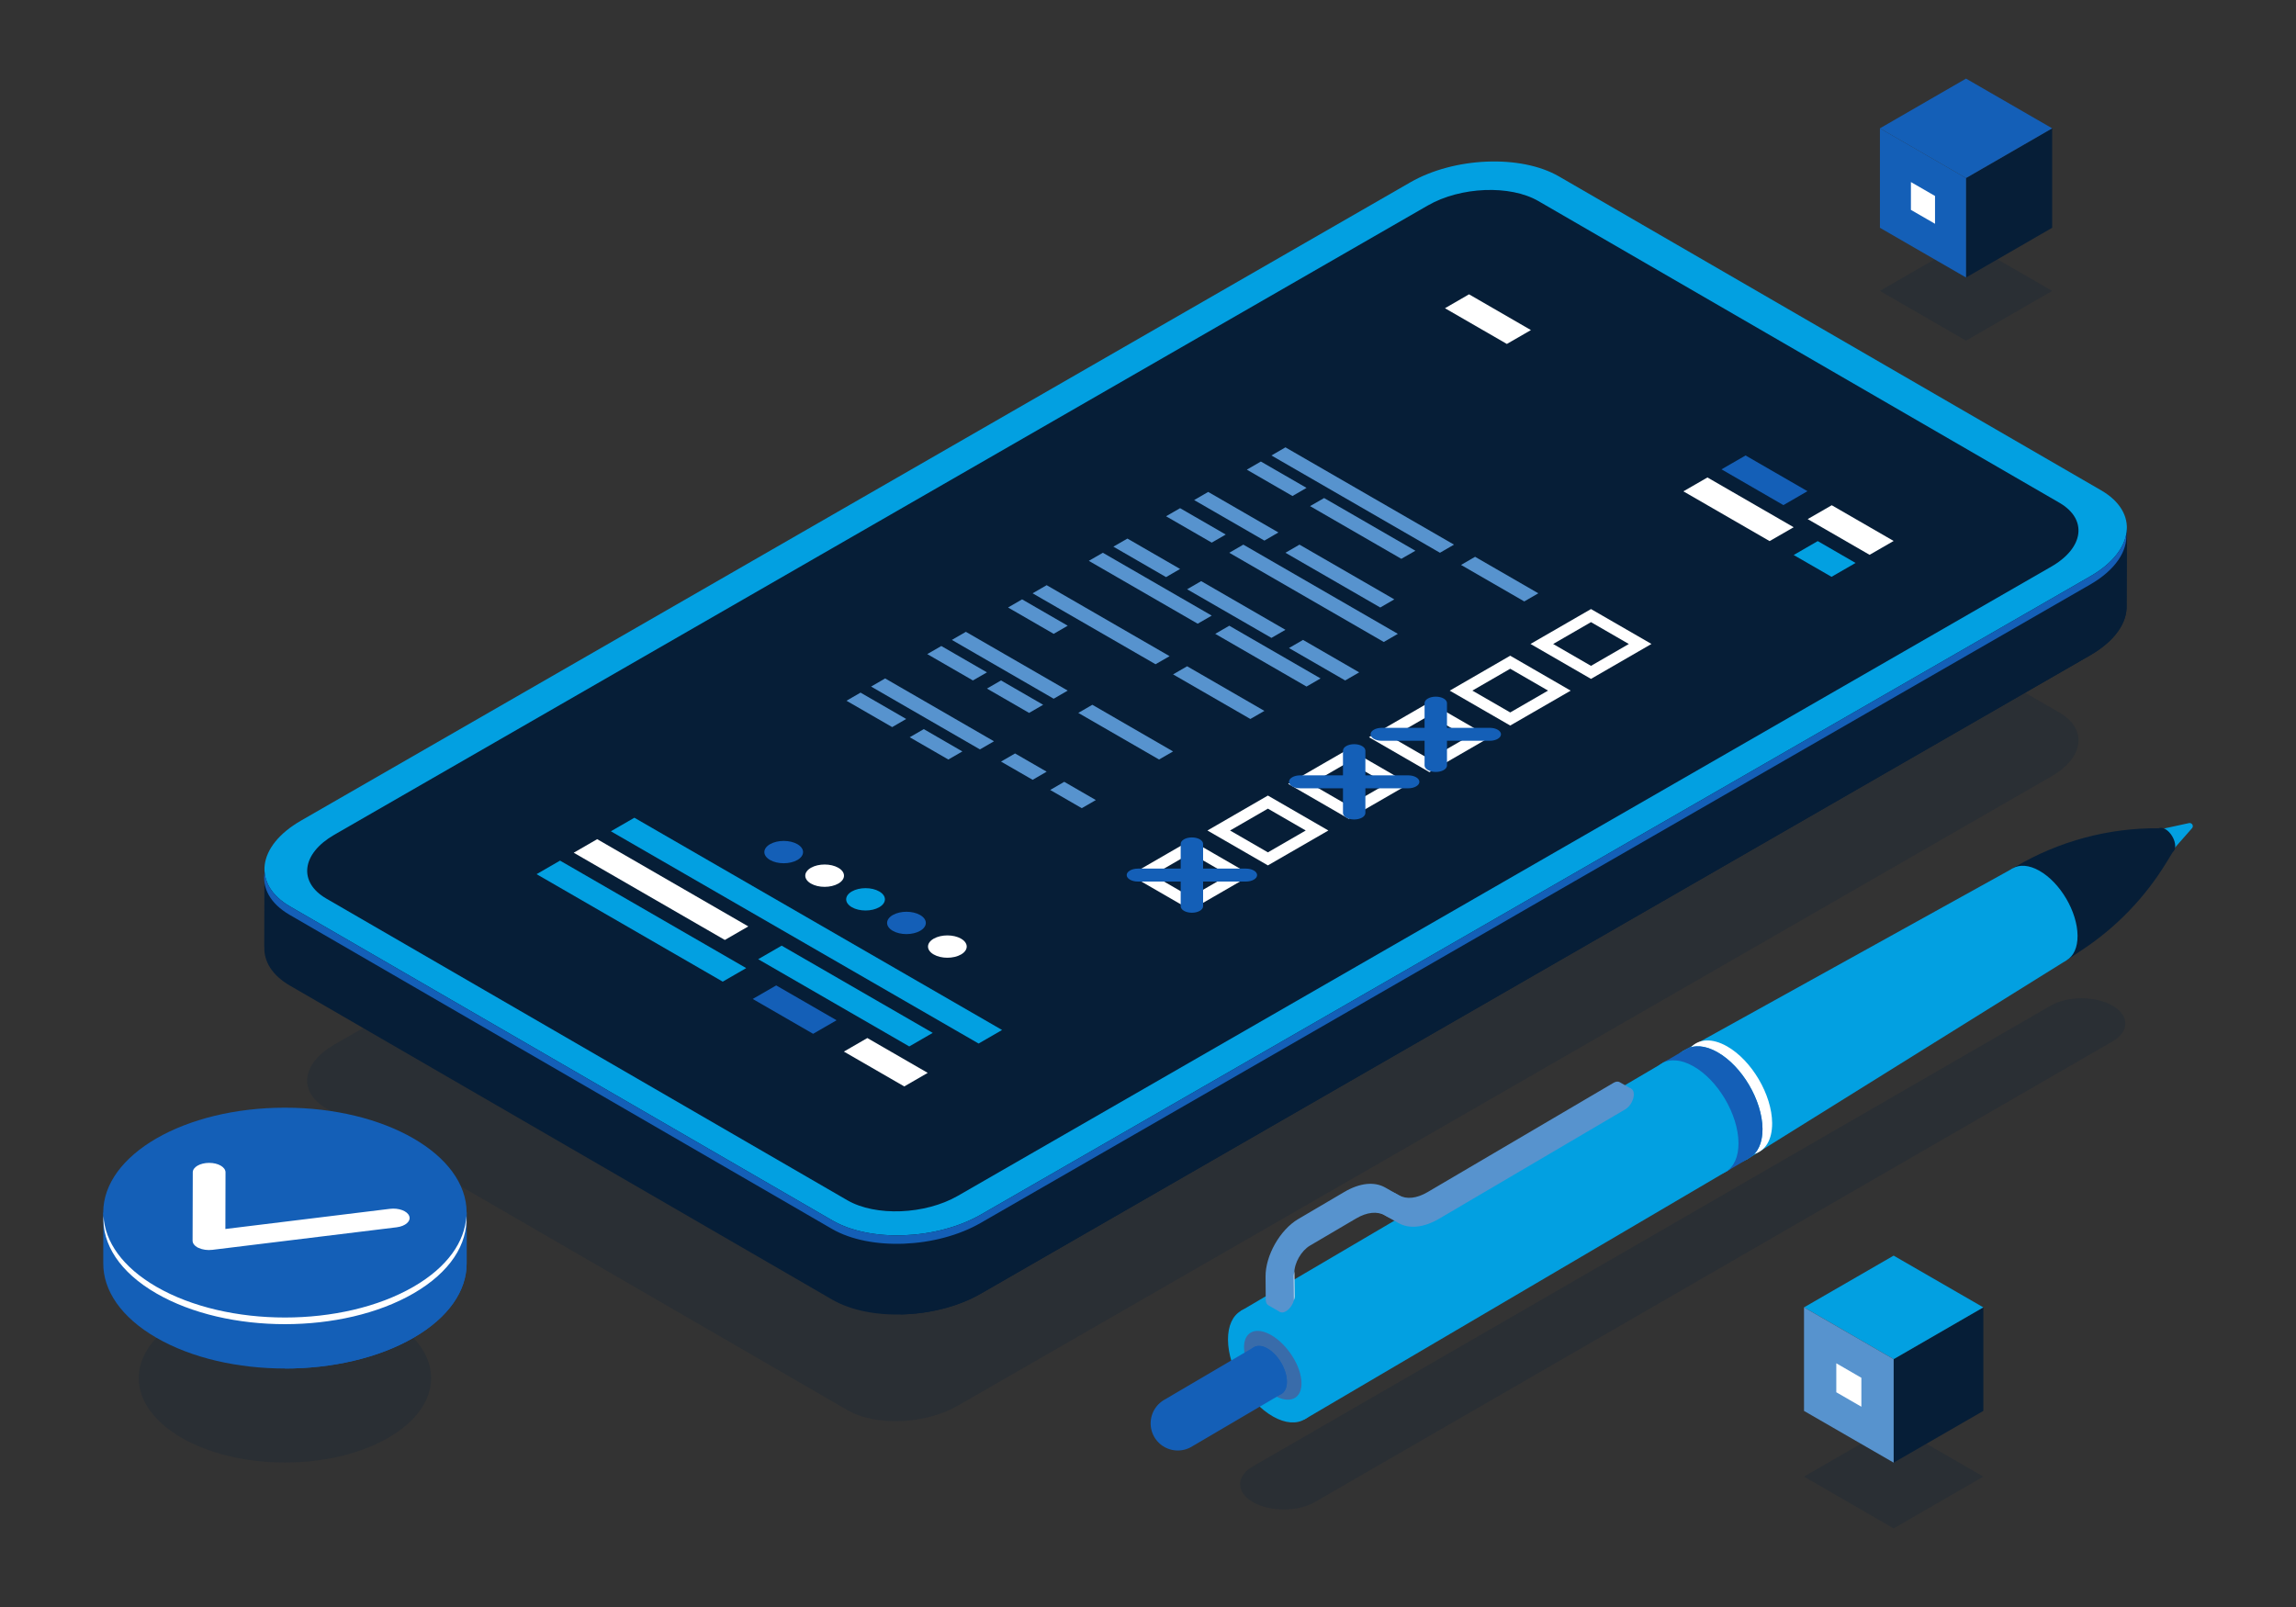 <?xml version="1.0" encoding="UTF-8"?>
<svg xmlns="http://www.w3.org/2000/svg" xmlns:xlink="http://www.w3.org/1999/xlink" xmlns:v="https://vecta.io/nano" viewBox="0 0 500 350">
  <rect x="0" y="0" width="500" height="350" fill="#333333" stroke="none"/>
  <style><![CDATA[.H{fill:#fff}.I{fill:#145fb7}.J{fill:#02a0e1}.K{fill:#5793ce}.L{fill:#061e37}.M{opacity:.2}]]></style>
  <g class="L">
    <path d="M448.48 155.2L335.01 89.49c-6.16-3.57-16.94-3.14-24.07.96L72.8 227.51c-7.13 4.1-7.91 10.32-1.75 13.89l113.47 65.71c6.16 3.57 16.94 3.14 24.07-.96L446.73 169.1c7.13-4.11 7.91-10.33 1.75-13.9z" class="M"></path>
    <path d="M181.22 283.05L63.13 214.66c-3.88-2.25-5.69-5.28-5.56-8.43l-.03.01.05-17.13 6.57 7.69c.43-.28.85-.56 1.32-.83L307.06 56.95c9.59-5.52 24.09-6.1 32.38-1.3l116.43 67.42 7.3-8.03-.06 16.76h0c.17 3.78-2.52 7.8-7.93 10.92L213.6 281.75c-9.59 5.52-24.09 6.1-32.38 1.3z"></path>
    <path d="M117.37 241.09l6.8 3.93c.9.52 1.64-.03 1.64-1.24h0c0-1.2-.73-2.6-1.64-3.12l-6.8-3.93c-.9-.52-1.64.03-1.64 1.24h0c0 1.2.73 2.6 1.64 3.12zM307.06 56.95c9.59-5.52 24.09-6.1 32.38-1.3l116.43 67.42 7.3-8.03-.06 16.76h0c.17 3.78-2.51 7.8-7.93 10.92L213.6 281.75c-5 2.88-11.34 4.4-17.44 4.53l.23-165.65 110.67-63.68z"></path>
  </g>
  <path d="M457.58 106.8L339.49 38.42c-8.29-4.8-22.79-4.22-32.38 1.3L65.53 178.74c-9.59 5.52-10.64 13.89-2.35 18.69l118.09 68.38c8.29 4.8 22.79 4.22 32.38-1.3L455.23 125.5c9.59-5.52 10.64-13.89 2.35-18.7z" class="J"></path>
  <path d="M181.18 267.65L63.09 199.26c-4.28-2.48-6.05-5.9-5.46-9.4.21 2.84 2.03 5.53 5.55 7.57l118.09 68.38c8.29 4.8 22.79 4.22 32.38-1.3L455.23 125.5c4.64-2.67 7.27-6.01 7.82-9.29.28 3.84-2.39 7.95-7.91 11.12L213.56 266.35c-9.59 5.52-24.09 6.1-32.38 1.3z" class="I"></path>
  <path d="M448.48 109.5L335.01 43.79c-6.16-3.57-16.94-3.14-24.07.96L72.8 181.81c-7.13 4.1-7.91 10.32-1.75 13.89l113.47 65.71c6.16 3.57 16.94 3.14 24.07-.96L446.73 123.4c7.13-4.11 7.91-10.33 1.75-13.9z" class="L"></path>
  <path d="M213.11 227.28l-80.08-46.23 5.12-2.95 80.07 46.23zm-55.72-13.48l-40.54-23.41 5.11-2.95 40.54 23.41z" class="J"></path>
  <path d="M177.07 225.16l-13.15-7.59 5.11-2.95 13.15 7.59z" class="I"></path>
  <path d="M196.92 236.62l-13.15-7.59 5.11-2.95 13.15 7.59zm-39.07-31.9l-32.91-19 5.11-2.95 32.91 19z" class="H"></path>
  <path d="M198.01 227.91l-32.9-19 5.11-2.95 32.9 19z" class="J"></path>
  <path d="M173.65 187.3c-1.65.95-4.32.95-5.96 0-1.65-.95-1.65-2.49 0-3.44s4.32-.95 5.96 0 1.65 2.49 0 3.44z" class="I"></path>
  <use xlink:href="#B" class="H"></use>
  <use xlink:href="#B" x="8.91" y="5.15" class="J"></use>
  <use xlink:href="#B" x="17.82" y="10.29" class="I"></use>
  <path d="M209.29 207.88c-1.65.95-4.32.95-5.96 0-1.65-.95-1.65-2.49 0-3.44s4.32-.95 5.96 0 1.65 2.49 0 3.44z" class="H"></path>
  <path d="M388.37 110.01l-13.48-7.79 5.24-3.02 13.48 7.78z" class="I"></path>
  <path d="M407.14 120.84l-13.48-7.78 5.24-3.02 13.48 7.78zm-78.99-45.93l-13.48-7.78 5.24-3.03 13.48 7.79zm57.22 42.94l-18.78-10.84 5.24-3.02 18.78 10.84z" class="H"></path>
  <path d="M398.85 125.63l-8.24-4.75 5.24-3.03 8.24 4.76z" class="J"></path>
  <path d="M281.46 108.03l-9.94-5.74 3.06-1.77 9.94 5.74zm32.12 12.36l-36.7-21.19 3.05-1.77 36.71 21.19zm18.36 10.6l-13.77-7.95 3.06-1.77 13.77 7.95zm-26.77-9.28l-19.88-11.48 3.06-1.76 19.88 11.48z" class="K"></path>
  <path d="M346.47 147.86l-13.17-7.61 13.17-7.6 13.17 7.6-13.17 7.61zm-8.24-7.6l8.24 4.76 8.24-4.76-8.24-4.76-8.24 4.76z" class="H"></path>
  <path d="M263.88 118.18l-9.95-5.74 3.06-1.76 9.94 5.74zm11.47-.44l-15.3-8.83 3.06-1.77 15.29 8.83zm25.23 14.57l-20.65-11.92 3.06-1.77 20.65 11.92zm.77 7.51l-33.65-19.43 3.06-1.77 33.65 19.43z" class="K"></path>
  <path d="M328.88 158.02l-13.17-7.6 13.17-7.61 13.17 7.61-13.17 7.6zm-8.24-7.61l8.24 4.76 8.24-4.76-8.24-4.76-8.24 4.76z" class="H"></path>
  <path d="M260.82 135.84l-23.71-13.69 3.06-1.76 23.71 13.69zm-6.89-10.15l-11.47-6.63 3.06-1.76 11.47 6.62zm22.95 13.24l-18.36-10.59 3.06-1.77 18.35 10.6zm16.06 9.27l-12.24-7.06 3.06-1.77 12.23 7.07zm-8.42 1.33l-19.88-11.48 3.06-1.77 19.88 11.48z" class="K"></path>
  <path d="M311.29 168.17l-13.17-7.61 13.17-7.61 13.17 7.61-13.17 7.61zm-8.24-7.6l8.24 4.76 8.24-4.76-8.24-4.76-8.24 4.76z" class="H"></path>
  <path d="M229.46 138.05l-9.94-5.74 3.06-1.77 9.94 5.74zm22.18 6.62l-26.77-15.45 3.06-1.77 26.77 15.46zm20.65 11.92l-16.83-9.71 3.06-1.77 16.83 9.72z" class="K"></path>
  <path d="M293.7 178.33l-13.17-7.61 13.17-7.6 13.17 7.61-13.17 7.6zm-8.24-7.61l8.24 4.76 8.24-4.76-8.24-4.76-8.24 4.76z" class="H"></path>
  <path d="M211.87 148.2l-9.94-5.74 3.06-1.76 9.94 5.74zm17.59 3.98l-22.17-12.81 3.05-1.76 22.18 12.8zm22.95 13.24l-17.59-10.15 3.06-1.77 17.58 10.16zm-28.3-10.15l-9.18-5.3 3.06-1.77 9.18 5.3z" class="K"></path>
  <path d="M276.11 188.48l-13.17-7.6 13.17-7.61 13.17 7.61-13.17 7.6zm-8.24-7.6l8.24 4.76 8.24-4.76-8.24-4.76-8.24 4.76z" class="H"></path>
  <path d="M194.29 158.36l-9.95-5.74 3.06-1.77 9.94 5.74zm19.11 4.86l-23.7-13.69 3.06-1.77 23.7 13.69zm11.48 6.62l-6.89-3.97 3.06-1.77 6.88 3.97zm10.7 6.18l-6.88-3.97 3.06-1.77 6.88 3.97zm-29.06-10.6l-8.41-4.85 3.06-1.77 8.41 4.86z" class="K"></path>
  <path d="M259.29 198.2l-13.17-7.61 13.17-7.61 13.17 7.61-13.17 7.61zm-8.24-7.61l8.24 4.76 8.24-4.76-8.24-4.76-8.24 4.76z" class="H"></path>
  <g class="I">
    <path d="M262 192h9.32c1.35 0 2.44-.63 2.44-1.41s-1.09-1.41-2.44-1.41H262v-5.38c0-.78-1.09-1.41-2.44-1.41s-2.44.63-2.44 1.41v5.38h-9.32c-1.35 0-2.44.63-2.44 1.41s1.09 1.41 2.44 1.41h9.32v5.38c0 .78 1.09 1.41 2.44 1.41s2.44-.63 2.44-1.41V192z"></path>
    <use xlink:href="#C"></use>
    <use xlink:href="#C" x="17.77" y="-10.35"></use>
  </g>
  <g class="L">
    <path d="M412.38 332.88l-19.52-11.28 19.52-11.27 19.53 11.27z" class="M"></path>
    <path d="M431.91 307.29l-19.53 11.27v-22.54l19.53-11.28z"></path>
  </g>
  <path d="M412.38 296.02l-19.52-11.28 19.52-11.27 19.53 11.27z" class="J"></path>
  <path d="M412.38 318.56l-19.52-11.27v-22.55l19.52 11.28z" class="K"></path>
  <path d="M405.35 306.38l-5.46-3.15v-6.31l5.46 3.16z" class="H"></path>
  <path d="M460.04 219.03c-3.72-2.15-9.75-2.15-13.47 0L272.85 319.37c-3.72 2.15-3.72 5.63 0 7.78s9.75 2.15 13.47 0l173.73-100.34c3.71-2.15 3.71-5.63-.01-7.78z" class="L M"></path>
  <path d="M477.43 179.59h0a.7.7 0 0 0-.74-.32l-9.46 2.05 3.73 6.34 6.39-7.27a.68.68 0 0 0 .08-.8z" class="J"></path>
  <path d="M473.7 184.26c-.01-1.36-.98-3.02-2.17-3.69-.55-.31-1.04-.35-1.42-.18-10.93-.09-21.68 2.79-31.11 8.33l-.68.4 11.75 19.99 3.47-2.3c7.34-4.87 13.53-11.29 18.14-18.8l1.49-2.43c.33-.23.53-.68.53-1.32z" class="L"></path>
  <g class="J">
    <path d="M452.43 203.79c-.04-5.23-3.76-11.56-8.31-14.14s-8.2-.43-8.16 4.8 3.76 11.56 8.31 14.14 8.2.43 8.16-4.8z"></path>
    <path d="M380.33 252.57l69.74-43.45-11.75-19.99-71.88 39.82z"></path>
    <use xlink:href="#D"></use>
    <use xlink:href="#D" x="-3.98" y="2.34"></use>
    <path d="M270.196 285.524l92.262-54.227 13.884 23.622-92.262 54.227z"></path>
    <path d="M286.88 302.85c-.05-6.18-4.44-13.66-9.82-16.7-5.37-3.05-9.69-.51-9.64 5.67s4.44 13.66 9.82 16.7c5.37 3.04 9.68.5 9.64-5.67z"></path>
  </g>
  <ellipse transform="matrix(.814 -.581 .581 .814 -121.17 216.345)" cx="277.14" cy="297.33" rx="4.64" ry="8.59" fill="#396caa"></ellipse>
  <path d="M383.82 245.86c-.05-6.18-4.44-13.66-9.82-16.7-2.16-1.23-4.15-1.53-5.76-1.08 1.74-1.82 4.61-2.04 7.86-.19 5.37 3.05 9.77 10.53 9.82 16.7.03 3.69-1.51 6.07-3.89 6.74 1.14-1.18 1.81-3.03 1.79-5.47z" class="H"></path>
  <path d="M383.82 245.86c-.05-6.18-4.44-13.66-9.82-16.7-2.69-1.52-5.11-1.65-6.86-.62l-5.23 3.07 2.49 4.24c.45 5.62 4.21 12.02 8.9 15.15l2.49 4.24 5.23-3.07h0c1.76-1.04 2.82-3.22 2.8-6.31z" class="I"></path>
  <use xlink:href="#D" x="-4.53" y="2.66" class="J"></use>
  <g class="I">
    <path d="M280.25 300.9c-.02-2.67-1.92-5.89-4.24-7.21-2.32-1.31-4.18-.22-4.16 2.45s1.92 5.89 4.24 7.21 4.18.21 4.16-2.45z"></path>
    <path d="M280.25 300.9c-.02-2.67-1.92-5.89-4.24-7.21-1.16-.66-2.2-.71-2.96-.27l-19.56 11.49a5.92 5.92 0 0 0-2.1 8.09 5.92 5.92 0 0 0 8.09 2.1l19.56-11.49h0c.76-.44 1.22-1.38 1.21-2.71z"></path>
  </g>
  <g class="K">
    <path d="M301.99 264.92l-2.93-1.66c-1.68-.95-3.91-.72-6.27.67l-10.05 5.91c-1.9 1.12-3.43 3.81-3.41 6.01l.04 5.03c.01.84-.41 1.81-1.01 2.53l.38 2.33-2.51-1.44h.01c-.36-.18-.59-.61-.6-1.22l-.04-5.03c-.04-4.59 3.15-10.21 7.11-12.54l10.05-5.91c3.36-1.97 6.53-2.31 8.92-.95l2.93 1.66c1.68.95 3.91.72 6.27-.67l40.51-23.81c.52-.31 1-.33 1.34-.13h0l2.5 1.43-2.14.82c-.3.9-.93 1.77-1.66 2.21l-40.51 23.81c-3.37 1.97-6.54 2.31-8.93.95z"></path>
    <path d="M301.59 264.71c-1.68-.95-3.91-.72-6.27.67l-10.05 5.91c-1.9 1.12-3.43 3.81-3.41 6.01l.04 5.03c.01 1.2-.82 2.66-1.85 3.26-1.03.61-1.87.13-1.88-1.07l-.04-5.03c-.04-4.59 3.15-10.21 7.11-12.54l10.05-5.91c3.36-1.97 6.53-2.31 8.92-.95l2.93 1.66c1.68.95 3.91.72 6.27-.67l40.51-23.81c1.03-.61 1.87-.13 1.88 1.07s-.82 2.66-1.85 3.26l-40.51 23.81c-3.36 1.97-6.53 2.31-8.92.95l-2.93-1.65z"></path>
  </g>
  <path d="M281.74 278.13l.04 5.03c0 .03-.01.07-.02.1a3.44 3.44 0 0 0 .14-.93l-.04-5.03c0-.14.02-.29.03-.44-.09.43-.16.86-.15 1.27z" class="H"></path>
  <g class="L">
    <path d="M428.14 74.19l-18.75-10.83 18.75-10.83 18.76 10.83z" class="M"></path>
    <path d="M446.9 49.61l-18.76 10.83V38.78l18.76-10.83z"></path>
  </g>
  <g class="I">
    <path d="M428.14 38.78l-18.75-10.83 18.75-10.83 18.76 10.83z"></path>
    <path d="M428.14 60.44l-18.75-10.83V27.95l18.75 10.83z"></path>
  </g>
  <path d="M421.39 48.74l-5.25-3.03v-6.06l5.25 3.03z" class="H"></path>
  <ellipse cx="62.05" cy="300.15" rx="31.83" ry="18.38" class="L M"></ellipse>
  <g class="I">
    <path d="M101.62 275.21V264.1h-2.1c-1.88-3.24-5.02-6.3-9.49-8.88-15.45-8.92-40.51-8.92-55.96 0-4.47 2.58-7.61 5.64-9.49 8.88h-2.09v11.05h0c-.03 5.87 3.83 11.74 11.59 16.22 15.45 8.92 40.51 8.92 55.96 0 7.72-4.46 11.58-10.31 11.58-16.16z"></path>
    <path d="M90.03 255.22c-7.73-4.46-17.85-6.69-27.98-6.69v49.53c10.13 0 20.25-2.23 27.98-6.69s11.59-10.31 11.59-16.16V264.1h-2.1c-1.88-3.24-5.02-6.29-9.49-8.88z"></path>
    <ellipse cx="62.05" cy="264.1" rx="39.57" ry="22.85"></ellipse>
  </g>
  <path d="M90.03 280.26c-15.45 8.92-40.51 8.92-55.96 0-7.41-4.28-11.22-9.83-11.53-15.43-.33 6.09 3.48 12.24 11.53 16.88 15.45 8.92 40.51 8.92 55.96 0 8.05-4.65 11.86-10.79 11.53-16.88-.31 5.6-4.12 11.15-11.53 15.43zm-47.05-8.59c-.67-.38-1.04-.91-1.04-1.46l.04-14.89c0-1.13 1.6-2.05 3.57-2.05s3.56.92 3.56 2.06l-.03 12.34 35.82-4.39c1.93-.24 3.82.47 4.22 1.58.41 1.11-.82 2.2-2.74 2.44l-40.13 4.91c-1.05.13-2.15-.02-2.98-.41-.12-.04-.21-.08-.29-.13z" class="H"></path>
  <defs>
    <path id="B" d="M182.56 192.44c-1.65.95-4.32.95-5.96 0-1.65-.95-1.65-2.49 0-3.44s4.32-.95 5.96 0c1.65.95 1.65 2.49 0 3.44z"></path>
    <path id="C" d="M297.34 171.69h9.32c1.35 0 2.44-.63 2.44-1.41s-1.09-1.41-2.44-1.41h-9.32v-5.38c0-.78-1.09-1.41-2.44-1.41s-2.44.63-2.44 1.41v5.38h-9.32c-1.35 0-2.44.63-2.44 1.41s1.09 1.41 2.44 1.41h9.32v5.38c0 .78 1.09 1.41 2.44 1.41s2.44-.63 2.44-1.41v-5.38z"></path>
    <path id="D" d="M383.12 246.27c-.05-6.18-4.44-13.66-9.82-16.7-5.37-3.05-9.69-.51-9.64 5.67s4.44 13.66 9.82 16.7c5.37 3.05 9.69.51 9.64-5.67z"></path>
  </defs>
</svg>
